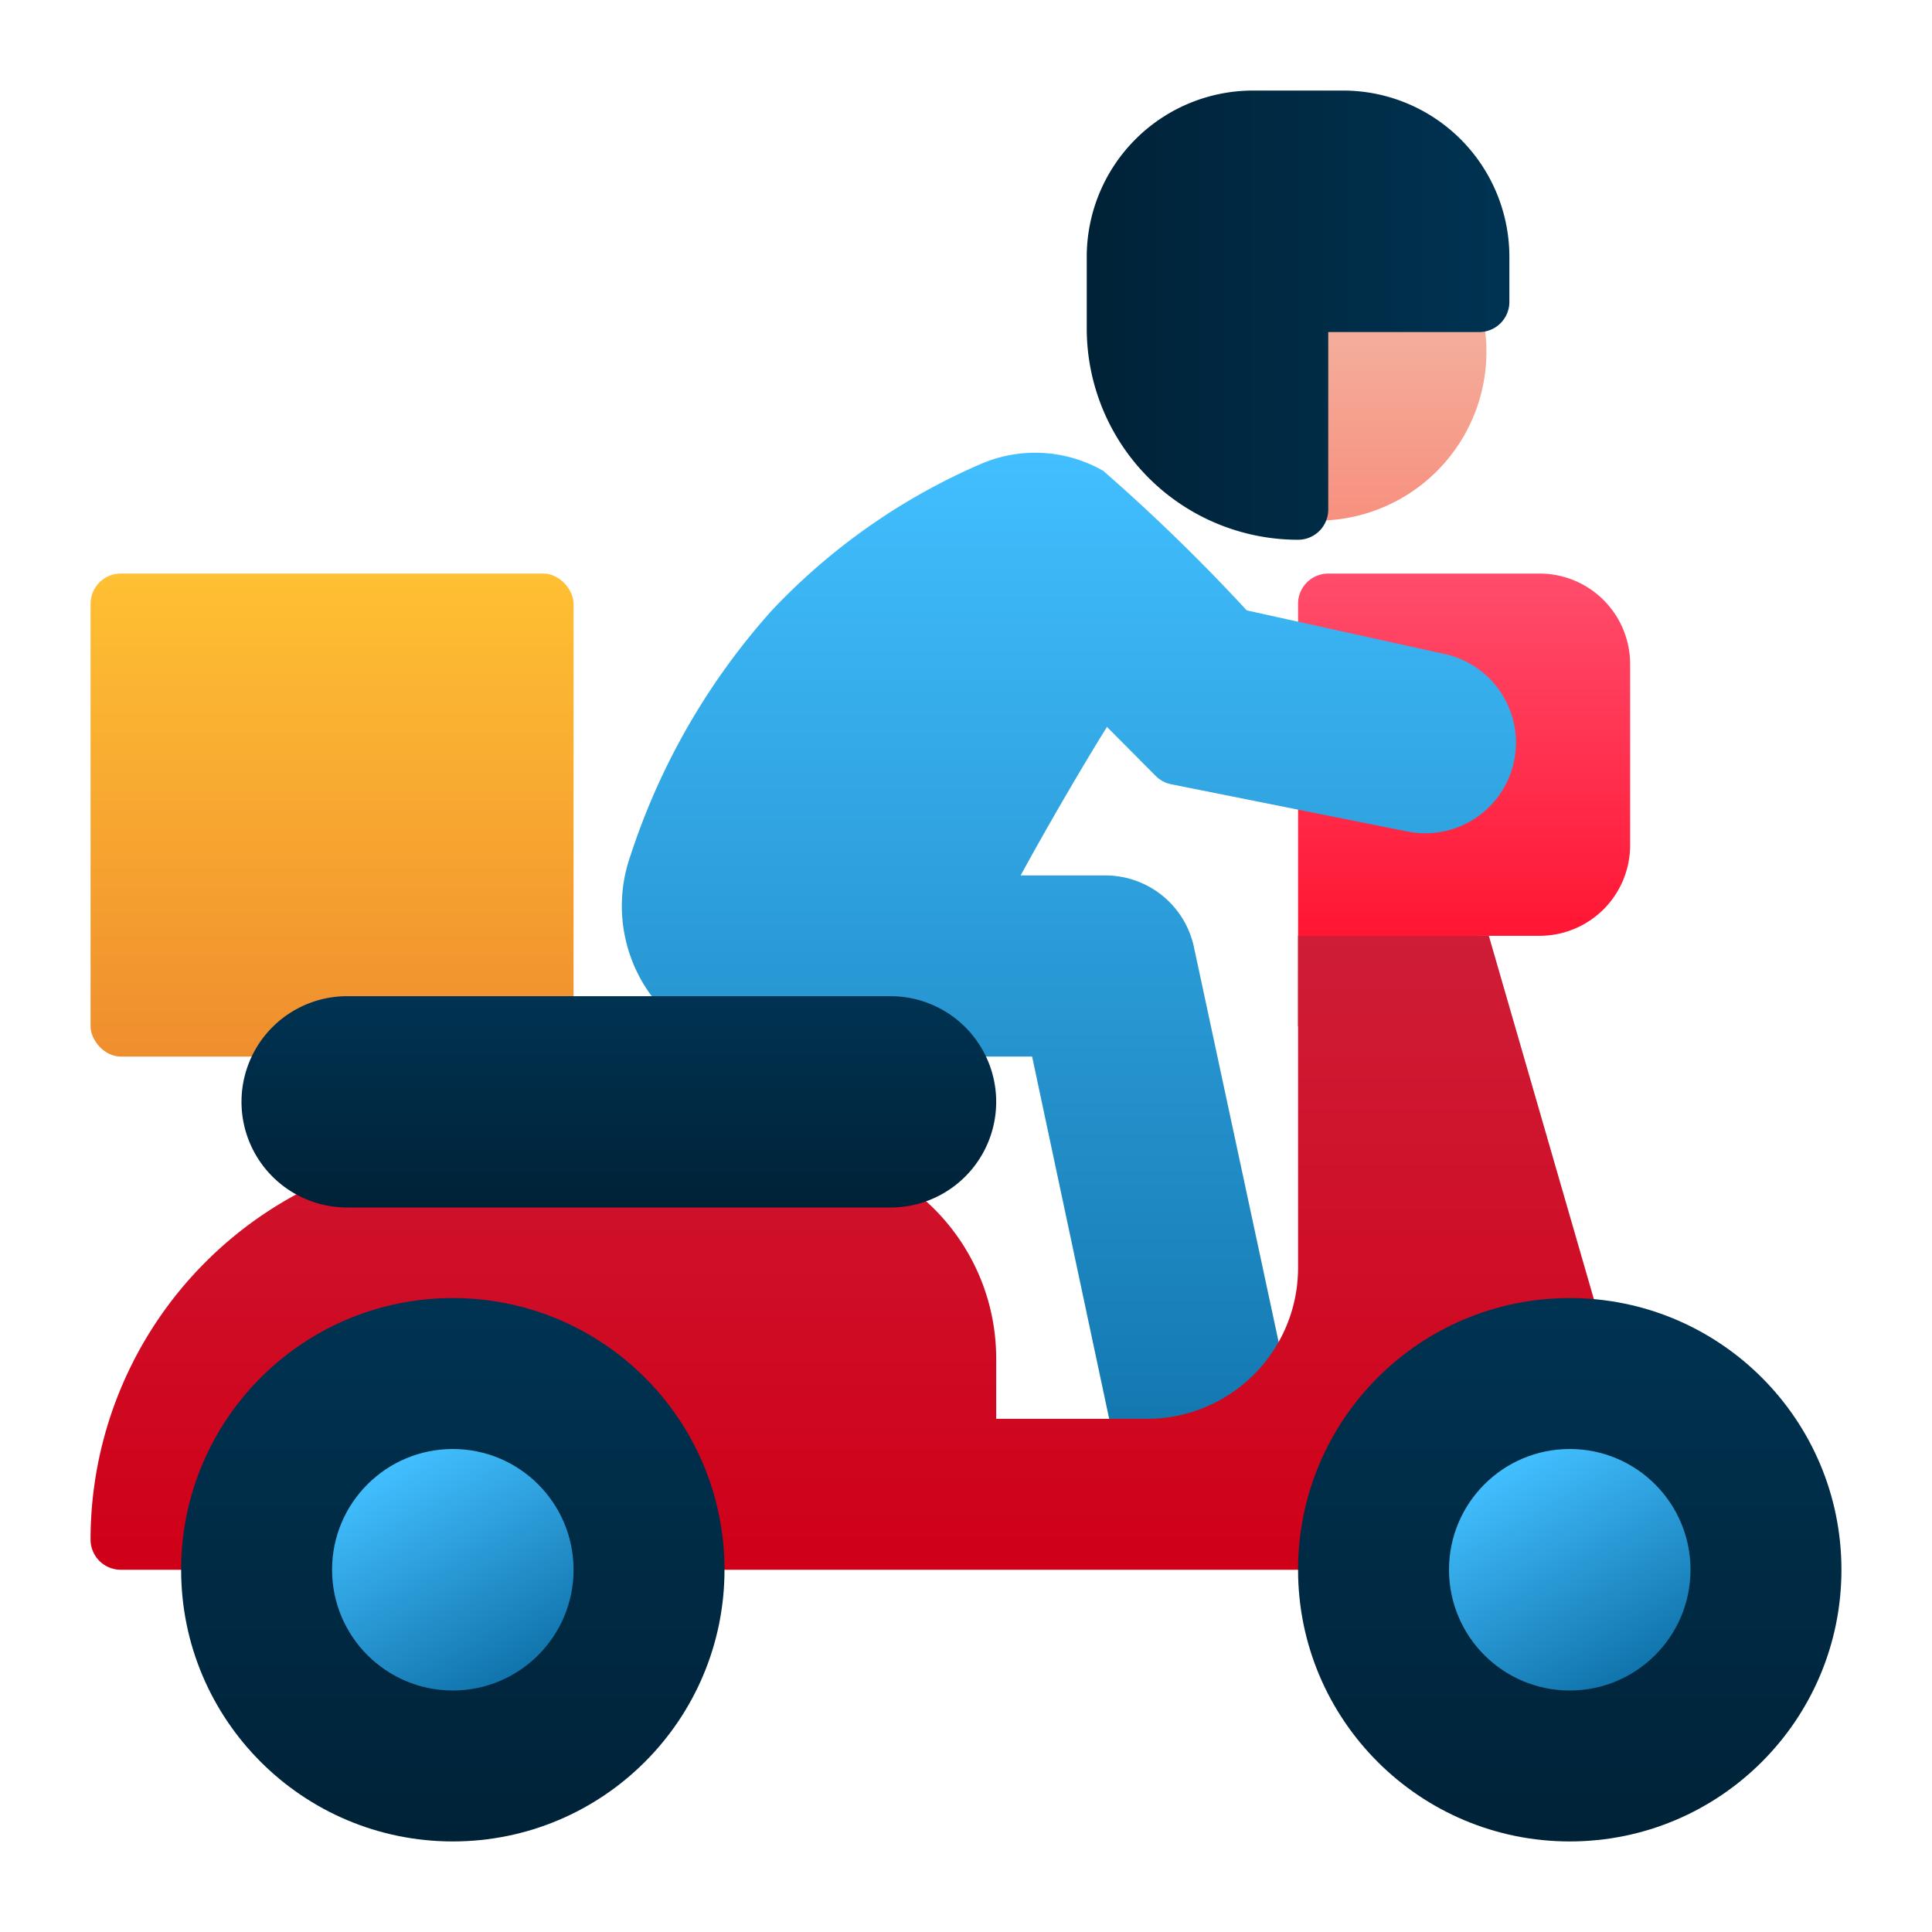 <svg xmlns="http://www.w3.org/2000/svg" xmlns:xlink="http://www.w3.org/1999/xlink" height="512" viewBox="0 0 64 64" width="512"><linearGradient id="linear-gradient" gradientUnits="userSpaceOnUse" x1="48.5" x2="48.5" y1="19" y2="34"><stop offset="0" stop-color="#ff4d6c"></stop><stop offset="1" stop-color="#ff0825"></stop></linearGradient><linearGradient id="linear-gradient-2" gradientUnits="userSpaceOnUse" x1="35.39" x2="35.39" y1="15" y2="49"><stop offset="0" stop-color="#42bfff"></stop><stop offset="1" stop-color="#1174ac"></stop></linearGradient><linearGradient id="linear-gradient-3" gradientUnits="userSpaceOnUse" x1="28" x2="28" y1="31" y2="52"><stop offset="0" stop-color="#cf1d37"></stop><stop offset="1" stop-color="#cf0018"></stop></linearGradient><linearGradient id="linear-gradient-4" gradientUnits="userSpaceOnUse" x1="11" x2="11" y1="19" y2="35"><stop offset="0" stop-color="#ffc033"></stop><stop offset="1" stop-color="#ef8e2e"></stop></linearGradient><linearGradient id="linear-gradient-5" gradientUnits="userSpaceOnUse" x1="45.56" x2="45.56" y1="9" y2="17.24"><stop offset="0" stop-color="#f4b7a4"></stop><stop offset="1" stop-color="#f7907f"></stop></linearGradient><linearGradient id="linear-gradient-6" gradientUnits="userSpaceOnUse" x1="36" x2="50" y1="10.44" y2="10.44"><stop offset="0" stop-color="#002237"></stop><stop offset="1" stop-color="#003352"></stop></linearGradient><linearGradient id="linear-gradient-7" x1="15" x2="15" xlink:href="#linear-gradient-6" y1="61" y2="43"></linearGradient><linearGradient id="linear-gradient-8" x1="52" x2="52" xlink:href="#linear-gradient-6" y1="61" y2="43"></linearGradient><linearGradient id="linear-gradient-9" x1="50" x2="54" xlink:href="#linear-gradient-2" y1="48.54" y2="55.46"></linearGradient><linearGradient id="linear-gradient-10" x1="13" x2="17" xlink:href="#linear-gradient-2" y1="48.54" y2="55.46"></linearGradient><linearGradient id="linear-gradient-11" x1="20.5" x2="20.5" xlink:href="#linear-gradient-6" y1="40" y2="33"></linearGradient><g id="Layer_2" data-name="Layer 2"><path d="m51 19h-7a1 1 0 0 0 -1 1v14h6v-3h2a3 3 0 0 0 3-3v-6a3 3 0 0 0 -3-3z" fill="url(#linear-gradient)"></path><path d="m47.83 21.66-6.53-1.44a61.74 61.74 0 0 0 -4.75-4.62 4.54 4.54 0 0 0 -4.06-.23 20.89 20.89 0 0 0 -6.93 4.86 22.72 22.72 0 0 0 -4.68 8.13 5 5 0 0 0 .63 4.53 5 5 0 0 0 4.09 2.11h8.59l2.81 13.21a1 1 0 0 0 .49.66 1 1 0 0 0 .51.13 1 1 0 0 0 .34-.06l3.8-1.36a1 1 0 0 0 .64-1.15l-3.23-15.06a3 3 0 0 0 -2.93-2.37h-2.81c.82-1.51 2.06-3.64 2.86-4.92l1.62 1.63a1 1 0 0 0 .51.27l7.8 1.56a3 3 0 0 0 1.23-5.88z" fill="url(#linear-gradient-2)"></path><path d="m52.66 44.75-8 7a1 1 0 0 1 -.66.25h-40a1 1 0 0 1 -1-1 13 13 0 0 1 13-13h10a7 7 0 0 1 7 7v2h5a5 5 0 0 0 5-5v-11h6.32l3.68 12.73a1 1 0 0 1 -.34 1.02z" fill="url(#linear-gradient-3)"></path><rect fill="url(#linear-gradient-4)" height="16" rx="1" width="16" x="3" y="19"></rect><path d="m48.92 9.78a1 1 0 0 0 -.92-.66l-5-.12a1 1 0 0 0 -1 1l-.12 6.17a1 1 0 0 0 .84 1 5.6 5.6 0 0 0 6.2-7.39z" fill="url(#linear-gradient-5)"></path><path d="m44.5 3h-3a5.51 5.51 0 0 0 -5.5 5.45v2.43a7 7 0 0 0 7 7 1 1 0 0 0 1-1v-5.88h5a1 1 0 0 0 1-1v-1.5a5.51 5.51 0 0 0 -5.5-5.5z" fill="url(#linear-gradient-6)"></path><circle cx="15" cy="52" fill="url(#linear-gradient-7)" r="9"></circle><circle cx="52" cy="52" fill="url(#linear-gradient-8)" r="9"></circle><circle cx="52" cy="52" fill="url(#linear-gradient-9)" r="4"></circle><circle cx="15" cy="52" fill="url(#linear-gradient-10)" r="4"></circle><path d="m29.5 33h-18a3.5 3.5 0 0 0 0 7h18a3.5 3.5 0 0 0 0-7z" fill="url(#linear-gradient-11)"></path></g></svg>